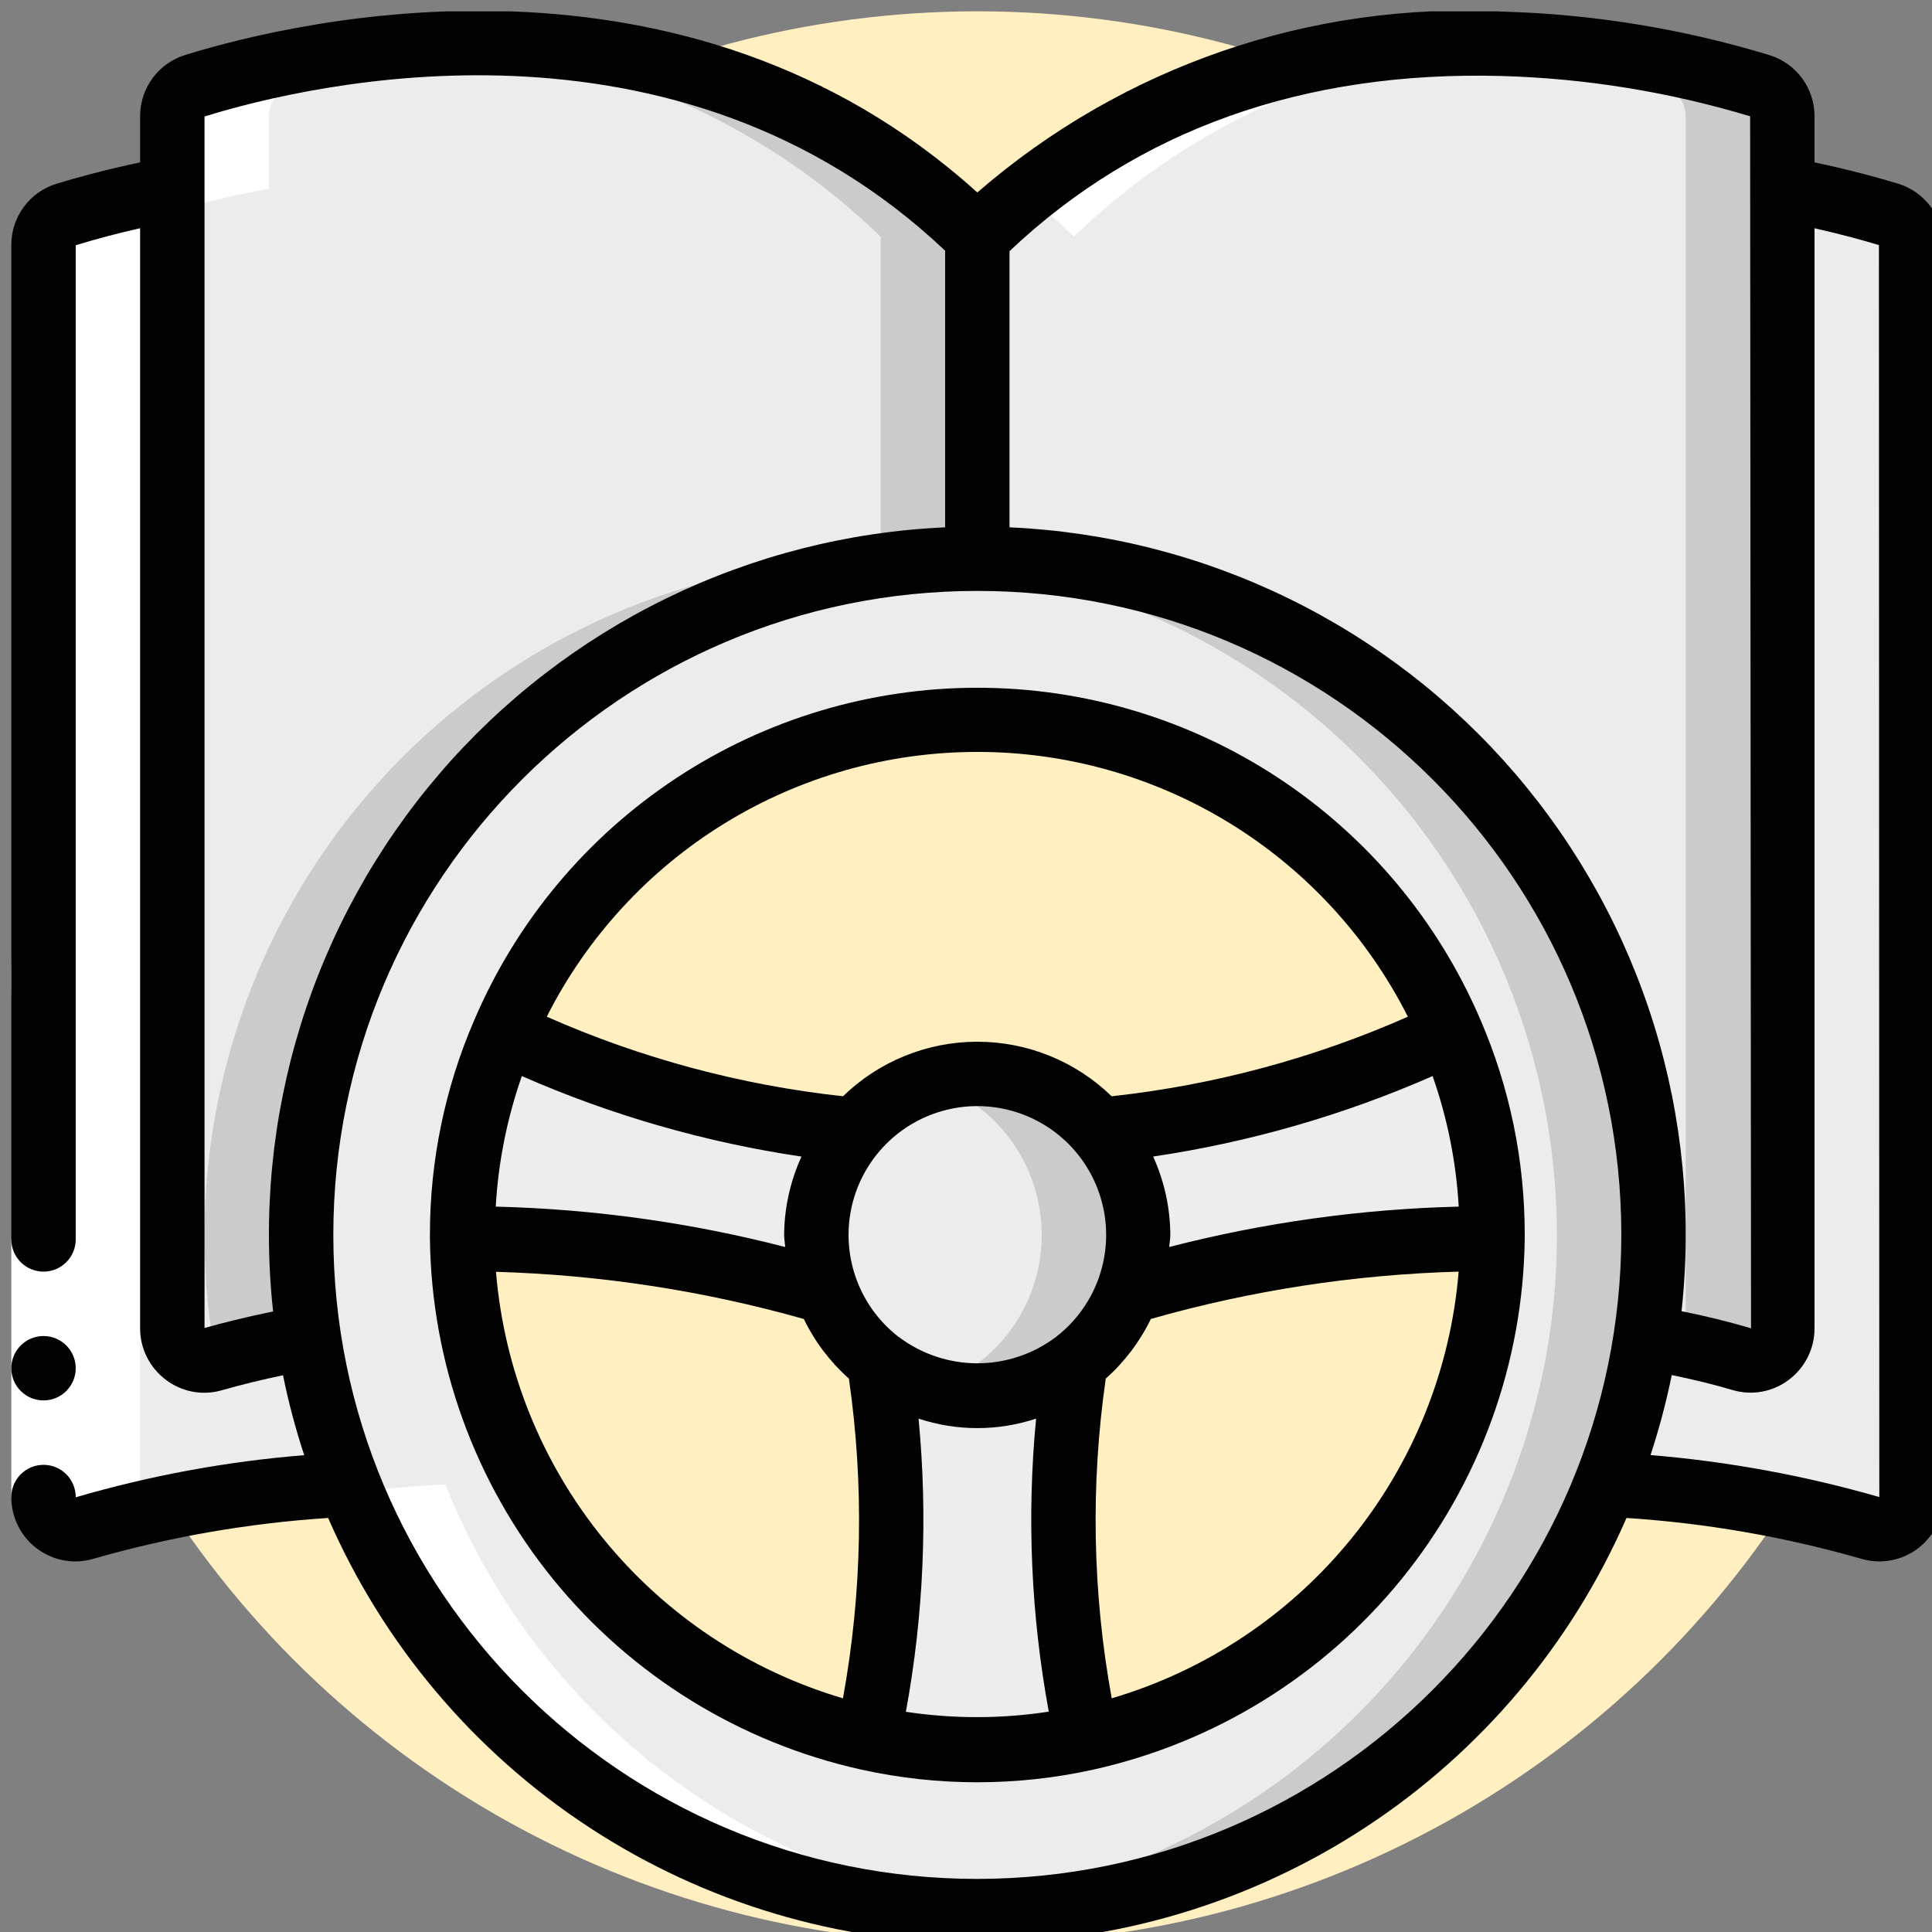 <?xml version="1.0" encoding="UTF-8"?> <svg xmlns="http://www.w3.org/2000/svg" width="512" height="512" viewBox="0 0 512 512" fill="none"><rect x="0" y="0" width="512" height="512" fill="#808080" stroke="none"/> <g clip-path="url(#clip0_5_644)"> <circle cx="259" cy="259" r="256" fill="#FFEFC1"></circle> <g clip-path="url(#clip1_5_644)"> <path d="M259 62.733V148.067C233.177 148.082 207.662 153.676 184.201 164.464C160.739 175.252 139.884 190.98 123.063 210.572C106.242 230.165 93.85 253.159 86.737 277.983C79.624 302.807 77.956 328.875 81.848 354.403C73.279 355.907 64.792 357.844 56.419 360.205C55.151 360.547 53.821 360.591 52.534 360.334C51.246 360.078 50.035 359.528 48.994 358.727C47.954 357.926 47.112 356.896 46.535 355.717C45.958 354.537 45.661 353.241 45.667 351.928V30.819C45.674 29.008 46.256 27.247 47.33 25.79C48.404 24.333 49.913 23.255 51.64 22.712C77.581 14.691 183.309 -11.848 259 62.733Z" fill="#ECECEC"></path> <path d="M113.575 11.9C158.454 13.328 201.184 31.455 233.4 62.733V148.067C207.577 148.082 182.062 153.676 158.601 164.464C135.139 175.252 114.284 190.98 97.463 210.572C80.642 230.165 68.251 253.159 61.137 277.983C54.024 302.807 52.356 328.875 56.248 354.403C52.903 355 49.814 355.623 46.861 356.254C47.783 357.887 49.225 359.164 50.958 359.88C52.691 360.596 54.613 360.711 56.419 360.205C64.792 357.844 73.279 355.907 81.848 354.403C77.956 328.875 79.624 302.807 86.737 277.983C93.85 253.159 106.242 230.165 123.063 210.572C139.884 190.98 160.739 175.252 184.201 164.464C207.662 153.676 233.177 148.082 259 148.067V62.733C213.415 17.822 156.958 9.596 113.575 11.9Z" fill="#CBCBCB"></path> <path d="M472.333 30.819V351.928C472.339 353.241 472.042 354.538 471.465 355.717C470.887 356.896 470.046 357.926 469.006 358.727C467.965 359.528 466.754 360.078 465.466 360.335C464.179 360.591 462.849 360.547 461.581 360.205C453.229 357.762 444.737 355.825 436.152 354.403C440.044 328.875 438.376 302.807 431.263 277.983C424.149 253.16 411.758 230.165 394.937 210.572C378.116 190.98 357.261 175.252 333.799 164.464C310.338 153.676 284.823 148.083 259 148.067V62.733C277.458 45.106 299.349 31.47 323.31 22.675C347.27 13.881 372.785 10.117 398.264 11.619C421.355 12.293 444.259 16.022 466.36 22.712C468.087 23.255 469.596 24.333 470.67 25.79C471.744 27.248 472.326 29.009 472.333 30.819Z" fill="#ECECEC"></path> <path d="M466.36 22.712C444.252 16.02 421.353 12.289 398.264 11.618C391.695 11.439 385.121 11.539 378.561 11.917C399.655 13.001 420.536 16.628 440.76 22.712C442.487 23.255 443.996 24.333 445.07 25.79C446.144 27.247 446.726 29.008 446.733 30.819V351.928C446.728 353.427 446.328 354.899 445.573 356.195C451.887 357.517 457.34 358.908 461.581 360.188C462.848 360.529 464.176 360.574 465.462 360.318C466.749 360.063 467.959 359.514 468.999 358.715C470.039 357.916 470.881 356.888 471.459 355.711C472.037 354.534 472.336 353.239 472.333 351.928V30.819C472.326 29.008 471.744 27.247 470.67 25.79C469.596 24.333 468.087 23.255 466.36 22.712Z" fill="#CBCBCB"></path> <path d="M92.429 393.4C68.707 394.475 45.189 398.349 22.371 404.92C21.103 405.296 19.765 405.368 18.465 405.132C17.164 404.896 15.938 404.358 14.883 403.561C13.829 402.764 12.976 401.73 12.394 400.543C11.812 399.357 11.518 398.05 11.533 396.728V64.952C11.523 63.138 12.099 61.368 13.175 59.908C14.251 58.447 15.771 57.373 17.507 56.845C26.753 54.025 36.156 51.746 45.667 50.019V351.928C45.661 353.241 45.958 354.537 46.535 355.717C47.112 356.896 47.954 357.926 48.994 358.727C50.035 359.528 51.246 360.078 52.534 360.334C53.821 360.591 55.151 360.547 56.419 360.205C64.792 357.844 73.279 355.907 81.848 354.403C83.862 367.766 87.412 380.856 92.429 393.4ZM506.467 64.952V396.728C506.482 398.05 506.187 399.357 505.606 400.543C505.024 401.73 504.171 402.764 503.117 403.561C502.062 404.358 500.836 404.896 499.535 405.132C498.234 405.368 496.897 405.296 495.629 404.92C472.81 398.341 449.295 394.475 425.571 393.4C430.588 380.852 434.139 367.766 436.152 354.403C444.737 355.825 453.229 357.762 461.581 360.205C462.849 360.547 464.179 360.591 465.466 360.334C466.754 360.078 467.965 359.528 469.006 358.727C470.046 357.926 470.887 356.896 471.465 355.717C472.042 354.537 472.339 353.241 472.333 351.928V50.019C481.844 51.746 491.247 54.025 500.493 56.845C502.229 57.373 503.749 58.447 504.825 59.908C505.901 61.368 506.477 63.138 506.467 64.952Z" fill="#ECECEC"></path> <path d="M259 148.067C233.177 148.083 207.662 153.676 184.201 164.464C160.739 175.252 139.884 190.98 123.063 210.572C106.242 230.165 93.851 253.16 86.737 277.983C79.624 302.807 77.956 328.875 81.848 354.403C83.862 367.766 87.412 380.856 92.429 393.4C105.668 426.771 128.626 455.396 158.326 475.565C188.026 495.734 223.099 506.518 259 506.518C294.901 506.518 329.975 495.734 359.675 475.565C389.375 455.396 412.332 426.771 425.571 393.4C430.588 380.852 434.139 367.766 436.152 354.403C440.044 328.875 438.376 302.807 431.263 277.983C424.15 253.16 411.758 230.165 394.937 210.572C378.116 190.98 357.261 175.252 333.799 164.464C310.338 153.676 284.823 148.083 259 148.067ZM395.533 328.205C395.273 359.211 384.481 389.207 364.928 413.272C345.376 437.337 318.224 454.041 287.928 460.643C268.872 464.852 249.128 464.852 230.072 460.643C199.776 454.041 172.624 437.337 153.072 413.272C133.519 389.207 122.727 359.211 122.467 328.205V327.267C122.447 308.84 126.193 290.604 133.475 273.677C143.965 249.071 161.456 228.09 183.774 213.344C206.091 198.597 232.251 190.735 259 190.735C285.749 190.735 311.909 198.597 334.226 213.344C356.544 228.09 374.035 249.071 384.525 273.677C391.808 290.604 395.554 308.84 395.533 327.267V328.205Z" fill="#ECECEC"></path> <path d="M259 148.067C254.682 148.067 250.467 148.417 246.2 148.715C270.868 150.474 294.904 157.321 316.796 168.825C338.687 180.33 357.959 196.243 373.398 215.562C388.837 234.881 400.109 257.187 406.503 281.076C412.898 304.966 414.276 329.92 410.552 354.369C404.39 394.523 384.772 431.393 354.911 458.937C325.051 486.481 286.72 503.065 246.2 505.972C250.467 506.27 254.734 506.467 259 506.467C294.895 506.471 329.964 495.695 359.664 475.535C389.363 455.376 412.324 426.761 425.571 393.4C430.588 380.852 434.139 367.766 436.152 354.403C440.044 328.875 438.376 302.807 431.263 277.983C424.15 253.16 411.759 230.165 394.937 210.572C378.116 190.98 357.261 175.252 333.8 164.464C310.338 153.676 284.823 148.083 259 148.067Z" fill="#CBCBCB"></path> <path d="M287.928 460.643C268.873 464.852 249.128 464.852 230.072 460.643C237.198 427.917 238.179 394.142 232.974 361.059C240.429 366.813 249.582 369.934 259 369.934C268.418 369.934 277.571 366.813 285.027 361.059C279.817 394.146 280.801 427.914 287.928 460.643ZM395.534 327.267V328.205C362.822 328.189 330.282 332.932 298.936 342.285C300.759 337.489 301.684 332.398 301.667 327.267C301.689 317.052 298.023 307.174 291.342 299.448C323.68 296.423 355.228 287.698 384.526 273.677C391.808 290.604 395.554 308.84 395.534 327.267ZM216.334 327.267C216.316 332.398 217.242 337.489 219.064 342.285C187.718 332.932 155.178 328.189 122.467 328.205V327.267C122.447 308.84 126.193 290.604 133.475 273.677C162.772 287.698 194.32 296.423 226.659 299.448C219.978 307.174 216.311 317.052 216.334 327.267Z" fill="#EDEDED"></path> <path d="M301.667 327.267C301.667 338.582 297.172 349.435 289.17 357.436C281.169 365.438 270.316 369.933 259 369.933C247.684 369.933 236.832 365.438 228.83 357.436C220.829 349.435 216.333 338.582 216.333 327.267C216.333 315.951 220.829 305.098 228.83 297.097C236.832 289.095 247.684 284.6 259 284.6C270.316 284.6 281.169 289.095 289.17 297.097C297.172 305.098 301.667 315.951 301.667 327.267Z" fill="#ECECEC"></path> <path d="M291.342 299.448C285.914 293.105 278.737 288.504 270.707 286.22C262.678 283.936 254.154 284.07 246.2 286.605C251.735 288.336 256.858 291.18 261.256 294.961C265.653 298.742 269.232 303.382 271.772 308.595C274.313 313.808 275.762 319.486 276.031 325.279C276.3 331.072 275.383 336.859 273.336 342.285C271.071 348.343 267.447 353.8 262.743 358.238C258.039 362.676 252.379 365.977 246.2 367.885C252.584 369.91 259.356 370.401 265.966 369.318C272.576 368.234 278.836 365.607 284.24 361.65C289.644 357.693 294.038 352.517 297.066 346.543C300.094 340.569 301.67 333.964 301.667 327.267C301.689 317.053 298.023 307.174 291.342 299.448Z" fill="#CBCBCB"></path> <path d="M505.417 400.832C487.595 396.729 469.439 394.242 451.171 393.4C450.881 394.134 450.514 394.833 450.215 395.567C465.575 397.521 480.756 400.662 495.629 404.954C497.486 405.507 499.476 405.398 501.261 404.646C503.047 403.895 504.515 402.547 505.417 400.832ZM271.8 51.401C272.508 51.981 273.225 52.527 273.933 53.108C274.787 53.841 275.7 54.55 276.57 55.309C279.275 57.664 281.963 60.113 284.6 62.716C316.765 31.527 359.382 13.419 404.161 11.917C402.198 11.815 400.278 11.67 398.264 11.618C352.689 9.176 307.769 23.306 271.8 51.401ZM22.371 404.92C26.552 403.691 31.962 402.266 38.183 400.832C37.494 399.574 37.133 398.162 37.133 396.728V64.952C37.123 63.137 37.699 61.368 38.775 59.907C39.851 58.447 41.371 57.373 43.107 56.845C52.353 54.025 61.755 51.746 71.267 50.019V30.819C71.274 29.008 71.856 27.247 72.93 25.79C74.004 24.333 75.513 23.255 77.24 22.712C97.379 16.645 118.172 13.015 139.175 11.9H138.637C130.292 11.46 121.929 11.46 113.583 11.9C92.578 13.015 71.781 16.644 51.64 22.712C49.913 23.255 48.404 24.333 47.33 25.79C46.256 27.247 45.674 29.008 45.667 30.819V50.019C36.156 51.746 26.753 54.025 17.507 56.845C15.771 57.373 14.251 58.447 13.175 59.907C12.099 61.368 11.523 63.137 11.533 64.952V396.728C11.518 398.05 11.812 399.356 12.394 400.543C12.976 401.73 13.829 402.764 14.883 403.561C15.938 404.358 17.164 404.896 18.465 405.132C19.765 405.368 21.103 405.295 22.371 404.92ZM259 506.466C263.267 506.466 267.533 506.27 271.8 505.972C238.177 503.565 205.915 491.726 178.715 471.814C151.516 451.902 130.483 424.724 118.029 393.4C109.788 393.778 101.566 394.501 93.385 395.567C106.909 428.372 129.868 456.424 159.352 476.167C188.835 495.909 223.517 506.455 259 506.466Z" fill="white"></path> <path d="M3 328.461H20.067V396.728H3V328.461Z" fill="white"></path> <path d="M11.533 371.128C16.246 371.128 20.067 367.307 20.067 362.595C20.067 357.882 16.246 354.061 11.533 354.061C6.821 354.061 3 357.882 3 362.595C3 367.307 6.821 371.128 11.533 371.128Z" fill="#020202"></path> <path d="M503.053 48.687C497.933 47.134 490.296 45.018 480.867 43.03V30.819C480.875 27.193 479.719 23.66 477.568 20.741C475.417 17.822 472.386 15.671 468.92 14.605C446.065 7.65 422.383 3.776 398.503 3.085C347.549 0.378 297.534 17.559 259 51.008C181.603 -18.956 79.254 5.244 49.123 14.554C45.642 15.617 42.597 17.773 40.437 20.703C38.278 23.632 37.12 27.179 37.133 30.819V43.03C27.747 45.018 20.067 47.134 14.989 48.687C11.509 49.751 8.463 51.907 6.304 54.836C4.145 57.766 2.986 61.313 3 64.952V328.461C3 330.724 3.899 332.895 5.499 334.495C7.1 336.096 9.27 336.995 11.534 336.995C13.797 336.995 15.967 336.096 17.567 334.495C19.168 332.895 20.067 330.724 20.067 328.461V64.986C25.697 63.273 31.39 61.773 37.133 60.489V351.928C37.099 357.33 39.634 362.424 43.96 365.667C48.184 368.884 53.688 369.908 58.791 368.431C64.146 366.913 69.554 365.589 75.004 364.463C76.455 371.631 78.332 378.697 80.619 385.635C60.109 387.292 39.82 391.032 20.067 396.796V396.728C20.067 394.465 19.168 392.294 17.567 390.694C15.967 389.094 13.797 388.195 11.534 388.195C9.27 388.195 7.1 389.094 5.499 390.694C3.899 392.294 3 394.465 3 396.728C2.984 401.233 4.756 405.559 7.927 408.759C11.098 411.959 15.409 413.77 19.913 413.795C21.56 413.795 23.198 413.556 24.777 413.086C45.059 407.273 65.906 403.649 86.96 402.275C101.554 435.766 125.607 464.27 156.167 484.289C186.728 504.308 222.467 514.971 259 514.971C295.534 514.971 331.273 504.308 361.833 484.289C392.394 464.27 416.446 435.766 431.041 402.275C452.084 403.64 472.922 407.267 493.197 413.078C494.785 413.547 496.432 413.795 498.087 413.795C507.474 413.743 515.034 406.115 515 396.728V64.952C515.017 61.318 513.865 57.775 511.713 54.846C509.562 51.918 506.526 49.758 503.053 48.687ZM398.093 20.143C420.365 20.792 442.467 24.384 463.8 30.819L464.039 352.013C457.974 350.22 451.829 348.708 445.624 347.482C448.406 321.99 445.932 296.198 438.354 271.7C430.776 247.201 418.255 224.517 401.564 205.049C384.874 185.58 364.369 169.74 341.316 158.509C318.263 147.277 293.152 140.891 267.533 139.747V66.556C301.556 34.368 345.52 18.71 398.025 20.143H398.093ZM54.2 351.928V30.87C82.454 22.115 179.393 -0.806 250.467 66.437V139.747C224.845 140.897 199.732 147.288 176.677 158.526C153.623 169.763 133.117 185.608 116.427 205.082C99.737 224.556 87.217 247.245 79.641 271.747C72.064 296.25 69.591 322.046 72.376 347.542C64.44 349.18 58.254 350.793 54.2 351.928ZM259 497.933C164.741 497.933 88.334 421.526 88.334 327.267C88.334 233.007 164.741 156.6 259 156.6C353.259 156.6 429.667 233.007 429.667 327.267C429.556 421.475 353.208 497.822 259 497.933ZM437.407 385.609C439.693 378.654 441.571 371.58 443.03 364.404C448.875 365.607 454.456 366.964 459.243 368.406C461.757 369.135 464.407 369.266 466.98 368.789C469.554 368.311 471.98 367.239 474.066 365.658C478.384 362.415 480.909 357.321 480.867 351.928V60.489C488.035 62.102 493.914 63.732 497.933 64.952L498.036 396.736C478.243 391.033 457.934 387.306 437.407 385.609Z" fill="#020202"></path> <path d="M404.067 327.267C404.101 307.679 400.117 288.293 392.359 270.307L392.274 270.119C381.097 244.043 362.514 221.819 338.829 206.202C315.144 190.585 287.397 182.261 259.026 182.261C230.655 182.261 202.908 190.585 179.223 206.202C155.538 221.819 136.955 244.043 125.778 270.119L125.693 270.307C117.918 288.289 113.915 307.675 113.934 327.267V328.257C114.329 361.17 125.84 392.984 146.599 418.529C167.357 444.075 196.143 461.851 228.28 468.971C248.517 473.439 269.484 473.439 289.72 468.971C321.847 461.841 350.623 444.065 371.379 418.528C392.135 392.99 403.654 361.188 404.067 328.282V327.267ZM138.296 285.172C161.938 295.548 186.859 302.723 212.4 306.505C209.423 313.025 207.855 320.1 207.8 327.267C207.8 328.35 208.022 329.391 208.082 330.467C183.003 323.995 157.268 320.405 131.376 319.766C132.058 307.964 134.38 296.325 138.296 285.172ZM238.136 354.292C233.106 350.408 229.263 345.194 227.043 339.239C224.827 333.323 224.296 326.908 225.51 320.708C226.723 314.508 229.634 308.767 233.917 304.123C238.2 299.48 243.688 296.116 249.769 294.406C255.851 292.696 262.288 292.708 268.363 294.439C274.439 296.171 279.915 299.555 284.181 304.214C288.447 308.873 291.337 314.625 292.528 320.829C293.72 327.033 293.166 333.446 290.928 339.354C288.691 345.262 284.858 350.433 279.856 354.292C273.855 358.83 266.537 361.286 259.013 361.286C251.489 361.286 244.171 358.83 238.17 354.292H238.136ZM305.55 306.505C331.09 302.723 356.011 295.548 379.653 285.172C383.578 296.325 385.9 307.964 386.574 319.766C360.678 320.403 334.94 323.993 309.859 330.467C309.927 329.391 310.149 328.35 310.149 327.267C310.111 320.103 308.561 313.028 305.601 306.505H305.55ZM259 199.267C282.649 199.26 305.836 205.816 325.98 218.205C346.124 230.593 362.436 248.328 373.1 269.436C348.17 280.457 321.69 287.569 294.593 290.522C285.064 281.253 272.294 276.067 259 276.067C245.706 276.067 232.937 281.253 223.408 290.522C196.311 287.569 169.831 280.457 144.901 269.436C155.565 248.328 171.876 230.593 192.021 218.205C212.165 205.816 235.352 199.26 259 199.267ZM131.444 337.046C159.049 337.839 186.45 342.038 213.023 349.547C215.924 355.546 219.986 360.914 224.969 365.342C229.024 393.485 228.491 422.098 223.391 450.07C198.45 442.709 176.319 427.974 159.909 407.801C143.498 387.629 133.575 362.963 131.444 337.046ZM240.065 453.645C244.784 428.028 245.91 401.882 243.427 375.949C253.539 379.301 264.462 379.301 274.574 375.949C272.09 401.865 273.225 428.003 277.936 453.603C265.392 455.531 252.617 455.54 240.065 453.645ZM294.618 450.07C289.518 422.098 288.985 393.485 293.04 365.342C298.023 360.912 302.082 355.541 304.986 349.539C331.548 341.976 358.95 337.762 386.557 336.995C384.43 362.918 374.511 387.591 358.102 407.773C341.693 427.954 319.563 442.699 294.618 450.07Z" fill="#020202"></path> </g> </g> <defs> <clipPath id="clip0_5_644"> <rect width="512" height="512" fill="white"></rect> </clipPath> <clipPath id="clip1_5_644"> <rect width="512" height="512" fill="white" transform="translate(3 3)"></rect> </clipPath> </defs> </svg> 
